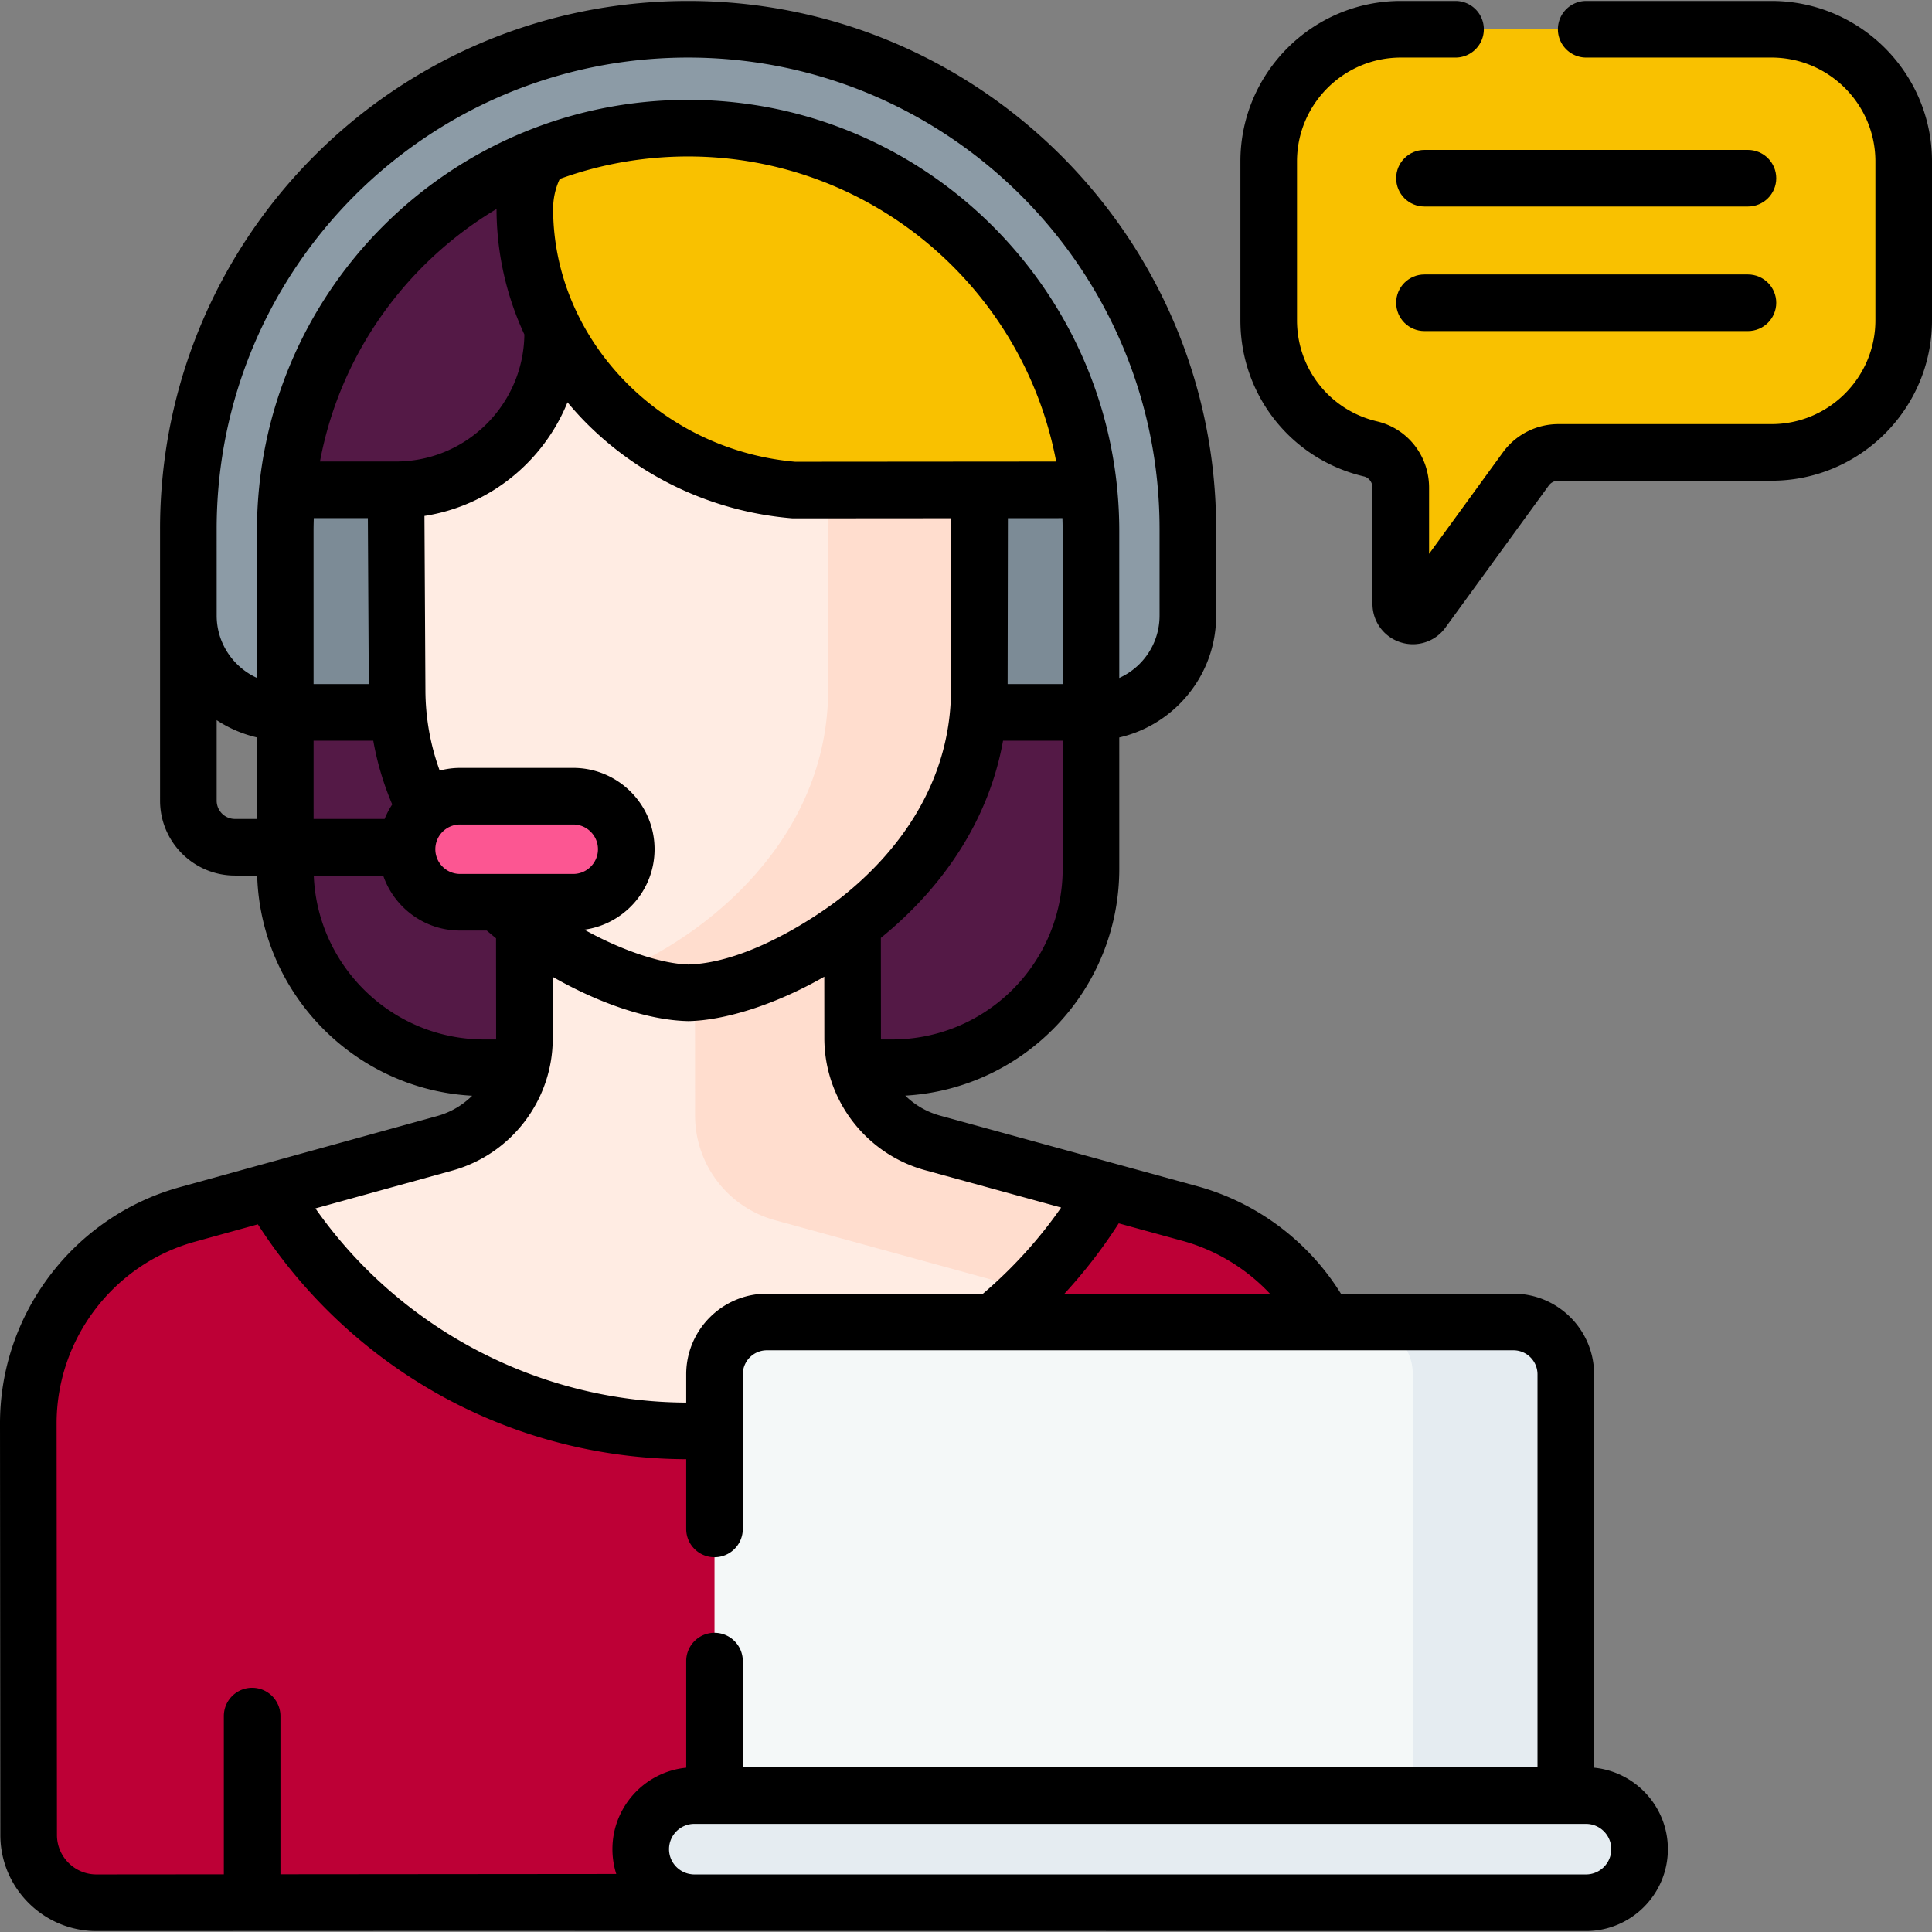 <svg xmlns="http://www.w3.org/2000/svg" version="1.1" xmlns:xlink="http://www.w3.org/1999/xlink" width="512" height="512" x="0" y="0" viewBox="0 0 512 512" style="enable-background:new 0 0 512 512" xml:space="preserve" class="">
	<rect x="0" y="0" width="512" height="512" fill="#808080" stroke="none"/>
	<g>
		<path fill="#541946" d="m75.594 140.734.011 89.481c.004 29.137 23.625 52.755 52.762 52.755H236.36c29.141 0 52.764-23.625 52.762-52.766l-.007-89.486c-.003-58.96-47.801-106.754-106.76-106.754-58.966 0-106.766 47.804-106.761 106.77z" opacity="1" data-original="#fcdd2e" class="">
		</path>
		<path fill="#ffece3" d="M247.126 302.877a28.786 28.786 0 0 1-21.166-27.734l-.052-60.732-86.982.075.052 60.732c.011 12.954-8.625 24.318-21.111 27.769l-46.094 12.739c0 38.688 63.389 79.961 110.547 79.961 47.263 0 110.696-45.346 110.696-80.212z" opacity="1" data-original="#ffece3" class="">
		</path>
		<path fill="#ffddce" d="M184.2 295.625a28.786 28.786 0 0 0 21.166 27.734l68.233 18.731a57.627 57.627 0 0 1 7.312 2.555c7.559-9.761 12.104-19.841 12.104-29.171l-45.89-12.598a28.786 28.786 0 0 1-21.166-27.734l-.052-60.732-41.748.036z" opacity="1" data-original="#ffddce" class="">
		</path>
		<path fill="#7c8b96" d="M215.913 129.808h73.213v58.986h-73.213zM75.594 129.808h66.673v58.986H75.594z" opacity="1" data-original="#7c8b96" class="">
		</path>
		<path fill="#ffece3" d="m104.946 129.815.295 52.934c.044 51.285 53.905 79.88 77.214 80.358 23.307-.519 77.119-29.206 77.075-80.491l.163-99.067-113.225.098.004 4.572c.019 22.953-18.572 41.576-41.526 41.596z" opacity="1" data-original="#ffece3" class="">
		</path>
		<path fill="#ffddce" d="m219.64 83.583-.163 99.033c.034 39.448-31.794 65.522-57.096 75.695 7.632 3.062 14.674 4.685 20.074 4.796 23.307-.519 77.119-29.206 77.075-80.491l.163-99.067z" opacity="1" data-original="#ffddce" class="">
		</path>
		<path fill="#f9c100" d="M182.355 33.964c-13.869 0-27.119 2.646-39.275 7.458a26.035 26.035 0 0 0-3.995 13.915c.034 39.343 31.955 71.21 71.299 74.536l78.181-.061c-5.466-53.837-50.932-95.848-106.21-95.848z" opacity="1" data-original="#fbd307" class="">
		</path>
		<path fill="#8c9ba6" d="m75.601 188.794-.006-48.06c-.003-29.535 11.906-57.24 33.457-77.629 19.071-18.044 44.3-28.441 70.546-29.106 60.12-1.524 109.515 46.938 109.519 106.719l.004 48.076c14.182 0 25.678-11.497 25.676-25.679l-.002-22.931C314.79 67.162 255.378 7.753 182.354 7.753c-35.377 0-68.636 13.778-93.652 38.795-25.015 25.018-38.789 58.279-38.786 93.657l.003 22.91c.002 14.183 11.499 25.679 25.682 25.679z" opacity="1" data-original="#8c9ba6" class="">
		</path>
		<path fill="#bd0036" d="M357.613 376.975c-.022-25.861-17.316-48.521-42.254-55.367l-22.344-6.134c-22.16 38.113-63.433 63.74-110.696 63.74-47.159 0-88.352-25.515-110.547-63.489l-22.118 6.113C24.728 328.727 7.478 351.416 7.5 377.277l.093 109.036c.009 9.913 8.052 17.943 17.965 17.934l314.214-.271c9.913-.009 17.943-8.052 17.934-17.965z" opacity="1" data-original="#80b4fb" class="">
		</path>
		<path fill="#bd0036" d="M357.613 376.975c-.022-25.861-17.316-48.521-42.254-55.367l-22.344-6.134a128.47 128.47 0 0 1-20.334 26.364l.917.252c24.938 6.846 42.232 29.506 42.254 55.367l.092 106.539 23.828-.02c9.913-.009 17.943-8.052 17.934-17.965z" opacity="1" data-original="#61a2f9" class="">
		</path>
		<path fill="#f4f8f8" d="M414.953 495.048H189.35V364.217c0-7.664 6.213-13.876 13.876-13.876h197.85c7.664 0 13.876 6.213 13.876 13.876v130.831z" opacity="1" data-original="#f4f8f8" class="">
		</path>
		<g fill="#e5ecf1">
			<path d="M401.076 350.341h-40.544c7.664 0 13.876 6.213 13.876 13.876v130.831h40.544V364.217c.001-7.664-6.212-13.876-13.876-13.876z" fill="#e5ecf1" opacity="1" data-original="#e5ecf1" class="">
			</path>
			<path d="M420.306 504.247H183.997c-7.841 0-14.197-6.356-14.197-14.197 0-7.841 6.356-14.197 14.197-14.197h236.309c7.841 0 14.197 6.356 14.197 14.197 0 7.84-6.356 14.197-14.197 14.197z" fill="#e5ecf1" opacity="1" data-original="#e5ecf1" class="">
			</path>
		</g>
		<path fill="#f9c100" d="M469.469 7.753h-98.221c-19.347 0-35.031 15.684-35.031 35.031v42.084c0 16.576 11.513 30.463 26.979 34.1 4.735 1.114 8.024 5.427 8.024 10.292v30.775c0 3.089 3.952 4.374 5.769 1.876l27.374-37.64a10.619 10.619 0 0 1 8.587-4.373h56.518c19.347 0 35.031-15.684 35.031-35.031V42.784c.001-19.347-15.683-35.031-35.03-35.031z" opacity="1" data-original="#a1e42c" class="">
		</path>
		<g fill="#95d528">
			<path d="M366.812 120.622a10.644 10.644 0 0 1 4.41 8.638v30.775c0 3.089 3.952 4.374 5.769 1.876l27.374-37.64a10.619 10.619 0 0 1 8.587-4.373h-45.614zM469.469 7.753h-22.975c9.83 0 17.799 7.969 17.799 17.799V102.1c0 9.83-7.969 17.799-17.799 17.799h22.975c19.347 0 35.031-15.684 35.031-35.031V42.784c0-19.347-15.684-35.031-35.031-35.031z" fill="#f9c100" opacity="1" data-original="#95d528" class="">
			</path>
		</g>
		<path fill="#fc5692" d="M151.912 239.106h-29.994c-7.761 0-14.053-6.292-14.053-14.053 0-7.761 6.292-14.053 14.053-14.053h29.994c7.761 0 14.053 6.292 14.053 14.053-.001 7.761-6.292 14.053-14.053 14.053z" opacity="1" data-original="#fc5692" class="">
		</path>
		<path d="M463.224 39.732h-85.729c-4.143 0-7.5 3.357-7.5 7.5s3.357 7.5 7.5 7.5h85.729c4.143 0 7.5-3.357 7.5-7.5s-3.358-7.5-7.5-7.5zM463.224 72.738h-85.729c-4.143 0-7.5 3.357-7.5 7.5s3.357 7.5 7.5 7.5h85.729c4.143 0 7.5-3.357 7.5-7.5s-3.358-7.5-7.5-7.5z" fill="#000000" opacity="1" data-original="#000000" class="">
		</path>
		<path d="M469.47.253h-49.11c-4.143 0-7.5 3.357-7.5 7.5s3.357 7.5 7.5 7.5h49.11c15.181 0 27.53 12.351 27.53 27.531v42.084c0 15.181-12.35 27.53-27.53 27.53h-56.519a18.168 18.168 0 0 0-14.651 7.462l-19.578 26.918V129.26c0-8.445-5.678-15.68-13.808-17.593-12.479-2.936-21.195-13.955-21.195-26.799V42.784c0-15.181 12.35-27.531 27.53-27.531h14.479c4.143 0 7.5-3.357 7.5-7.5s-3.357-7.5-7.5-7.5h-14.479c-23.451 0-42.53 19.079-42.53 42.531v42.084c0 19.839 13.472 36.863 32.761 41.4 1.299.306 2.242 1.563 2.242 2.991v30.774c0 4.646 2.968 8.73 7.386 10.167a10.66 10.66 0 0 0 11.948-3.88l27.376-37.64a3.123 3.123 0 0 1 2.52-1.283h56.519c23.451 0 42.53-19.079 42.53-42.53V42.784C512 19.332 492.921.253 469.47.253zM422.452 468.459V364.217c0-11.787-9.589-21.376-21.376-21.376h-45.718c-8.599-13.861-22.218-24.129-38.014-28.465l-68.233-18.731a21.19 21.19 0 0 1-9.197-5.288c31.6-1.827 56.709-27.985 56.707-60.153l-.003-34.765c5.996-1.379 11.502-4.404 15.96-8.862 6.267-6.268 9.718-14.6 9.717-23.462l-.002-22.93C322.29 63.025 259.513.253 182.354.253c-77.346 0-139.946 62.599-139.938 139.953l.003 71.982c0 10.941 8.902 19.844 19.844 19.844h5.89c.938 31.305 25.852 56.688 56.972 58.348a21.166 21.166 0 0 1-9.256 5.377L47.657 314.61C19.572 322.371-.025 348.144 0 377.283l.093 109.036c.012 14.025 11.427 25.429 25.452 25.428h.02c273.015-.002-323.814-.074 394.741 0 11.964 0 21.697-9.733 21.697-21.697 0-11.24-8.591-20.509-19.551-21.591zm-85.905-125.618h-54.46a135.181 135.181 0 0 0 14.388-18.64l16.899 4.64c8.913 2.446 16.922 7.353 23.173 14zM83.104 217.032l-.003-20.738h15.823a77.612 77.612 0 0 0 5.022 16.891 21.5 21.5 0 0 0-2.016 3.848H83.104zm184.001-79.703 14.446-.011c.123 3.64.039 2.019.068 43.976h-14.586zm-56.4-14.956c-35.951-3.194-64.09-32.585-64.12-67.043a18.625 18.625 0 0 1 1.76-7.908c10.755-3.913 22.225-5.958 34.01-5.958 48.444 0 88.888 34.887 97.542 80.855l-69.192.054zm-79.119-66.987a79.156 79.156 0 0 0 7.376 33.254c-.208 18.504-15.241 33.514-33.764 33.668H84.796c5.408-28.984 23.296-52.889 46.79-66.922zM83.099 181.294l-.005-40.561c0-1.146.026-2.287.064-3.426h14.329l.246 43.986H83.099zm38.819 37.207h29.994c3.613 0 6.553 2.939 6.553 6.552s-2.939 6.553-6.553 6.553h-29.994a6.56 6.56 0 0 1-6.552-6.553 6.559 6.559 0 0 1 6.552-6.552zm51.546 6.552c0-11.884-9.668-21.552-21.553-21.552h-29.994a21.47 21.47 0 0 0-5.393.71c-2.506-6.887-3.776-14.086-3.783-21.504l-.257-45.977c17.247-2.684 31.537-14.389 37.909-30.115a84.573 84.573 0 0 0 4.216 4.717c14.55 14.999 34.133 24.237 55.142 26.014.21.018.421.026.632.026h.005l41.716-.032-.075 45.282c.021 24.578-13.865 43.47-29.941 55.871-.113.068-21.177 16.581-39.639 17.111-6.756-.186-17.05-3.379-27.592-9.226 10.493-1.442 18.607-10.443 18.607-21.325zm62.896 50.417h-2.886c-.002-.112-.014-.222-.014-.334l-.023-26.584c16.665-13.539 28.642-31.391 32.383-52.258h15.799l.003 33.911c.002 25.016-20.242 45.265-45.262 45.265zM182.354 15.253c68.889 0 124.936 56.044 124.94 124.933l.002 22.931c0 4.855-1.891 9.42-5.323 12.854a18.164 18.164 0 0 1-5.354 3.695l-.003-38.947c0-3.918-.199-7.791-.586-11.608l-.015-.146c-5.906-57.499-54.627-102.5-113.659-102.5-63.152 0-114.266 51.109-114.26 114.271l.005 38.919c-6.288-2.864-10.68-9.192-10.681-16.541l-.003-22.91C57.408 71.15 113.291 15.253 182.354 15.253zM57.418 212.188v-21.34a33.021 33.021 0 0 0 10.683 4.581l.003 21.604h-5.842a4.851 4.851 0 0 1-4.844-4.845zm70.95 63.282c-24.344 0-44.254-19.324-45.216-43.437h18.396c2.909 8.464 10.931 14.573 20.37 14.573h7.077c.808.693 1.627 1.378 2.46 2.049l.023 26.57c0 .082-.009.163-.01.245zm-8.504 34.746c15.684-4.334 26.628-18.729 26.614-35.005l-.014-16.339c12.38 7.078 25.455 11.52 35.838 11.733l.154.002.167-.002c8.945-.199 22.207-3.974 35.823-11.768l.014 16.312c.014 16.274 10.985 30.651 26.681 34.96l36.076 9.904c-5.882 8.449-12.824 16.088-20.715 22.828h-57.275c-11.787 0-21.376 9.589-21.376 21.376v7.489c-39.166-.155-75.937-19.623-98.261-51.465zM25.553 496.747h-.008c-5.758 0-10.446-4.683-10.451-10.441L15 377.27c-.02-22.411 15.052-42.232 36.652-48.202l16.681-4.61a136.277 136.277 0 0 0 45.557 43.722c20.538 12.047 44.029 18.445 67.96 18.527v18.476c0 4.143 3.358 7.5 7.5 7.5s7.5-3.357 7.5-7.5v-40.965a6.383 6.383 0 0 1 6.376-6.376h197.85a6.383 6.383 0 0 1 6.376 6.376v104.136H196.851v-28.147c0-4.143-3.358-7.5-7.5-7.5s-7.5 3.357-7.5 7.5v28.254c-10.96 1.082-19.551 10.351-19.551 21.59 0 2.292.36 4.502 1.022 6.578l-89.002.077V454.78c0-4.143-3.358-7.5-7.5-7.5s-7.5 3.357-7.5 7.5v41.938zm394.753 0H183.997a6.9 6.9 0 0 1-.678-.034c-.138-.022-.274-.049-.415-.063-3.174-.524-5.605-3.28-5.605-6.6a6.704 6.704 0 0 1 6.697-6.697h236.309c3.693 0 6.697 3.004 6.697 6.697s-3.003 6.697-6.696 6.697z" fill="#000000" opacity="1" data-original="#000000" class="">
		</path>
	</g>
</svg>
